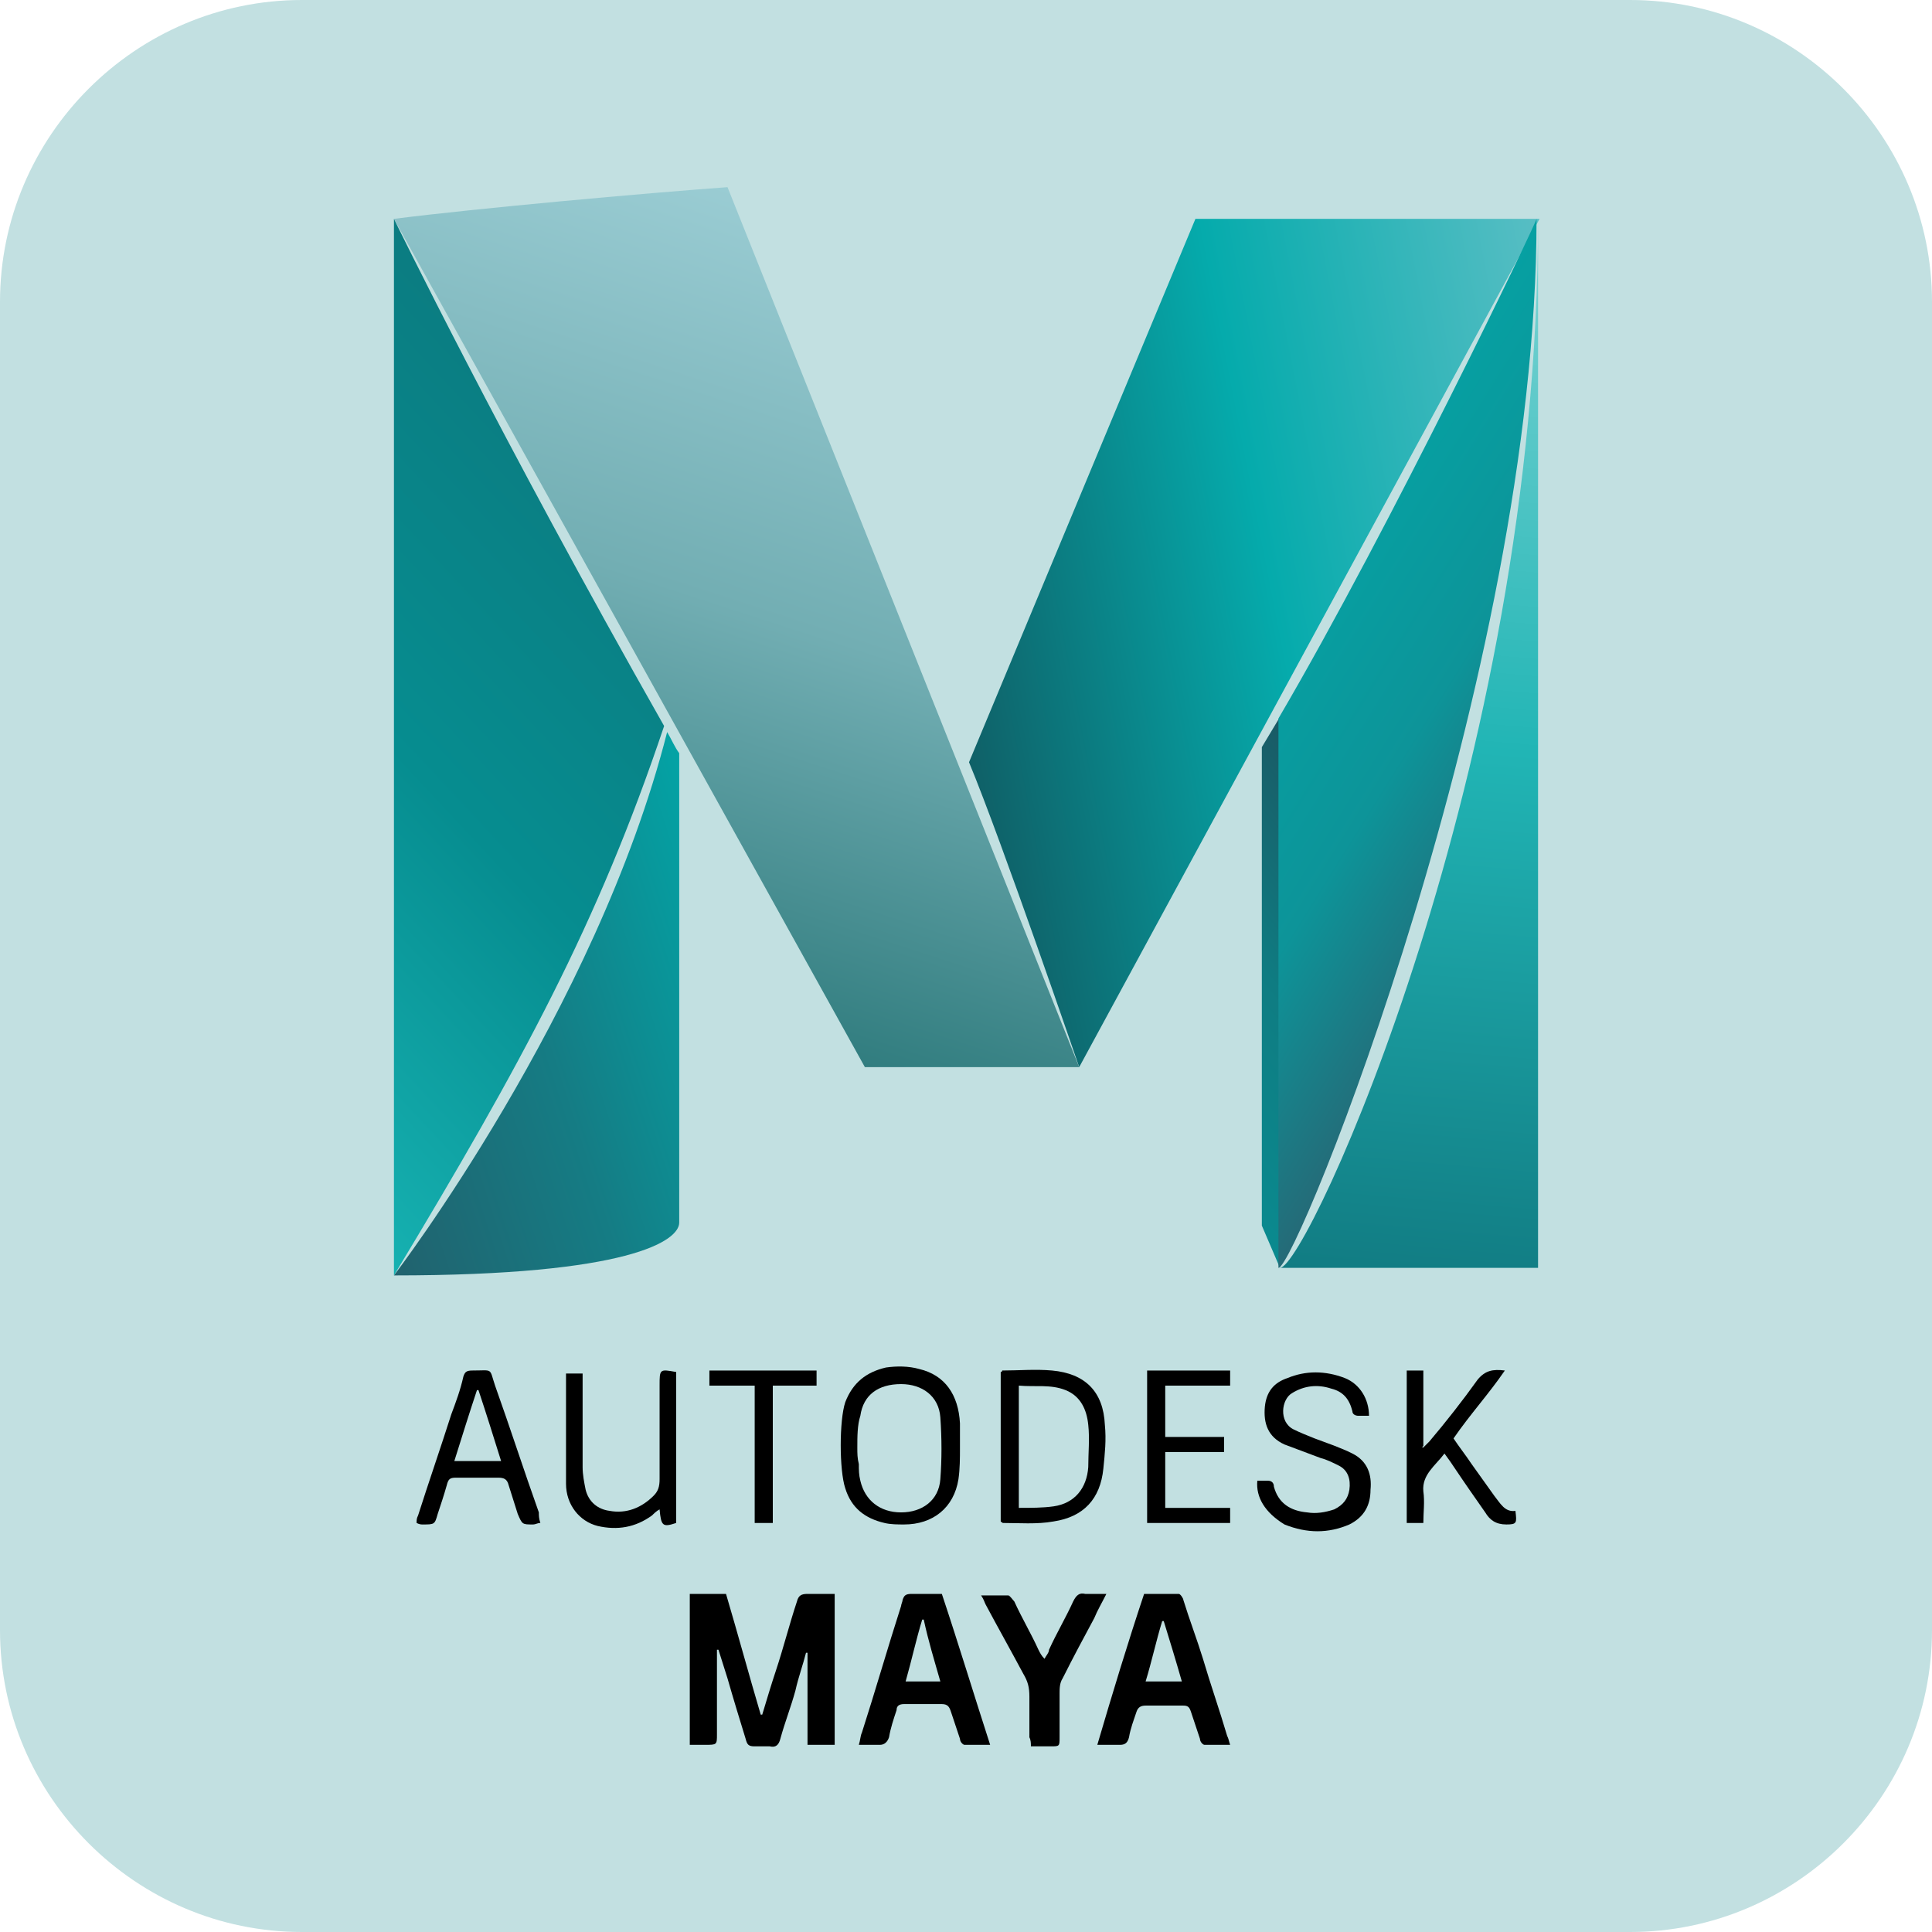 <?xml version="1.0" encoding="utf-8"?>
<!-- Generator: Adobe Illustrator 25.1.0, SVG Export Plug-In . SVG Version: 6.00 Build 0)  -->
<svg version="1.1" xmlns="http://www.w3.org/2000/svg" xmlns:xlink="http://www.w3.org/1999/xlink" x="0px" y="0px"
	 viewBox="0 0 128 128" style="enable-background:new 0 0 128 128;" xml:space="preserve">
<style type="text/css">
	.st0{fill:#C2E0E1;}
	.st1{fill:url(#SVGID_1_);}
	.st2{fill:url(#SVGID_2_);}
	.st3{fill:url(#SVGID_3_);}
	.st4{fill:url(#SVGID_4_);}
	.st5{fill:url(#SVGID_5_);}
	.st6{fill:url(#SVGID_6_);}
	.st7{fill:url(#SVGID_7_);}
</style>
<g id="Layer_1">
	<path class="st0" d="M128,20v88c0,11-9,20-20,20H20c-11,0-20-9-20-20V20C0,9,9,0,20,0h88C119,0,128,9,128,20z"/>
	<g id="Layer_2_1_">
	</g>
	<g id="Layer_3">
	</g>
	<g id="Layer_4">
	</g>
	<g id="Layer_5">
	</g>
	<g>
		<g>
			
				<linearGradient id="SVGID_1_" gradientUnits="userSpaceOnUse" x1="-94.102" y1="81.22" x2="-57.816" y2="74.166" gradientTransform="matrix(1.188 0 0 1.188 174.923 -51.543)">
				<stop  offset="0" style="stop-color:#0F6067"/>
				<stop  offset="0.5" style="stop-color:#05ABAC"/>
				<stop  offset="1" style="stop-color:#58BEC4"/>
			</linearGradient>
			<path class="st1" d="M79.2,14.5h22.8L71.5,70.7c0,0-5.1-14.9-7.3-20.2"/>
			<g>
				
					<linearGradient id="SVGID_2_" gradientUnits="userSpaceOnUse" x1="-68.7" y1="114.673" x2="-63.514" y2="55.392" gradientTransform="matrix(1.188 0 0 1.188 174.923 -51.543)">
					<stop  offset="0" style="stop-color:#117C83"/>
					<stop  offset="0.5" style="stop-color:#21B5B5"/>
					<stop  offset="1" style="stop-color:#7ED4D4"/>
				</linearGradient>
				<path class="st2" d="M84.8,84h17.1V14.5C101.9,50.8,86.6,84,84.8,84z"/>
			</g>
			
				<linearGradient id="SVGID_3_" gradientUnits="userSpaceOnUse" x1="-98.718" y1="56.382" x2="-112.4" y2="98.491" gradientTransform="matrix(1.188 0 0 1.188 174.923 -51.543)">
				<stop  offset="0" style="stop-color:#9ACCD3"/>
				<stop  offset="0.5" style="stop-color:#72AEB3"/>
				<stop  offset="1" style="stop-color:#317D7F"/>
			</linearGradient>
			<path class="st3" d="M71.5,70.7H57.3L26.1,14.5c5.5-0.7,16.6-1.7,22.1-2.1L71.5,70.7z"/>
			
				<linearGradient id="SVGID_4_" gradientUnits="userSpaceOnUse" x1="-128.509" y1="104.452" x2="-105.541" y2="96.989" gradientTransform="matrix(1.188 0 0 1.188 174.923 -51.543)">
				<stop  offset="0" style="stop-color:#21626E"/>
				<stop  offset="0.5" style="stop-color:#157C84"/>
				<stop  offset="1" style="stop-color:#03A3A5"/>
			</linearGradient>
			<path class="st4" d="M44.2,48.5c-4.7,18.5-18.1,36-18.1,36c15.6,0,18.9-2.3,18.9-3.5c0-0.7,0-21.4,0-31.1
				C44.7,49.5,44.5,49,44.2,48.5z"/>
			
				<linearGradient id="SVGID_5_" gradientUnits="userSpaceOnUse" x1="-110.552" y1="71.332" x2="-139.94" y2="98.737" gradientTransform="matrix(1.188 0 0 1.188 174.923 -51.543)">
				<stop  offset="0" style="stop-color:#0B7C81"/>
				<stop  offset="0.5" style="stop-color:#068D90"/>
				<stop  offset="1" style="stop-color:#16B1B1"/>
			</linearGradient>
			<path class="st5" d="M26.1,14.5v70C34.6,70.4,39.6,61.2,44,48.1C33.1,28.9,26.1,14.5,26.1,14.5z"/>
			
				<linearGradient id="SVGID_6_" gradientUnits="userSpaceOnUse" x1="-83.368" y1="104.775" x2="-68.353" y2="92.616" gradientTransform="matrix(1.188 0 0 1.188 174.923 -51.543)">
				<stop  offset="0" style="stop-color:#0A8A8F"/>
				<stop  offset="0.5" style="stop-color:#0F7C82"/>
				<stop  offset="1" style="stop-color:#1A5964"/>
			</linearGradient>
			<polyline class="st6" points="83.6,81.2 84.8,84 84.8,47.5 83.6,49.5 			"/>
			
				<linearGradient id="SVGID_7_" gradientUnits="userSpaceOnUse" x1="-60.639" y1="89.821" x2="-76.607" y2="79.843" gradientTransform="matrix(1.188 0 0 1.188 174.923 -51.543)">
				<stop  offset="0" style="stop-color:#256A77"/>
				<stop  offset="0.5" style="stop-color:#0D9499"/>
				<stop  offset="1" style="stop-color:#06A0A2"/>
			</linearGradient>
			<path class="st7" d="M84.7,47.6v36.3l0,0.1c1.2,0,17.1-39.3,17.1-69.5C101.9,14.5,92.2,34.8,84.7,47.6z"/>
		</g>
		<g>
			<path d="M50.5,113.6c0.3-1,0.6-2,0.9-2.9c0.5-1.5,0.9-3.1,1.4-4.6c0.1-0.4,0.3-0.5,0.7-0.5c0.6,0,1.1,0,1.8,0c0,3.3,0,6.6,0,10
				c-0.6,0-1.1,0-1.8,0c0-2,0-4.1,0-6.1c0,0-0.1,0-0.1,0c-0.2,0.8-0.5,1.6-0.7,2.5c-0.3,1.1-0.7,2.1-1,3.2c-0.1,0.4-0.3,0.6-0.7,0.5
				c-0.3,0-0.7,0-1,0c-0.4,0-0.5-0.1-0.6-0.5c-0.4-1.3-0.8-2.6-1.2-4c-0.2-0.6-0.4-1.3-0.6-1.9c0,0-0.1,0-0.1,0c0,0.2,0,0.4,0,0.6
				c0,1.7,0,3.3,0,5c0,0.7,0,0.7-0.8,0.7c-0.3,0-0.6,0-1,0c0-3.4,0-6.7,0-10c0.9,0,1.6,0,2.4,0c0.8,2.7,1.5,5.3,2.3,8
				C50.4,113.6,50.4,113.6,50.5,113.6z"/>
			<path d="M72.7,115.6c1-3.4,2-6.7,3.1-10c0.8,0,1.5,0,2.3,0c0.1,0,0.3,0.3,0.3,0.4c0.4,1.3,0.9,2.6,1.3,3.9
				c0.5,1.7,1.1,3.4,1.6,5.1c0.1,0.2,0.1,0.3,0.2,0.6c-0.6,0-1.2,0-1.7,0c-0.1,0-0.3-0.2-0.3-0.4c-0.2-0.6-0.4-1.2-0.6-1.8
				c-0.1-0.3-0.2-0.4-0.5-0.4c-0.8,0-1.6,0-2.5,0c-0.3,0-0.5,0.1-0.6,0.4c-0.2,0.6-0.4,1.1-0.5,1.7c-0.1,0.4-0.3,0.5-0.6,0.5
				C73.7,115.6,73.3,115.6,72.7,115.6z M77.1,107.4c0,0-0.1,0-0.1,0c-0.4,1.3-0.7,2.7-1.1,4c0.8,0,1.6,0,2.4,0
				C77.9,110,77.5,108.7,77.1,107.4z"/>
			<path d="M62.4,105.6c1.1,3.3,2.1,6.6,3.2,10c-0.7,0-1.2,0-1.7,0c-0.1,0-0.3-0.2-0.3-0.4c-0.2-0.6-0.4-1.2-0.6-1.8
				c-0.1-0.3-0.2-0.5-0.6-0.5c-0.8,0-1.6,0-2.5,0c-0.3,0-0.5,0.1-0.5,0.4c-0.2,0.6-0.4,1.2-0.5,1.8c-0.1,0.3-0.3,0.5-0.6,0.5
				c-0.4,0-0.9,0-1.4,0c0.1-0.3,0.1-0.6,0.2-0.8c0.9-2.8,1.7-5.6,2.6-8.4c0-0.1,0.1-0.3,0.1-0.4c0.1-0.3,0.2-0.4,0.6-0.4
				C61,105.6,61.6,105.6,62.4,105.6z M62.3,111.4c-0.4-1.4-0.8-2.7-1.1-4.1c0,0-0.1,0-0.1,0c-0.4,1.3-0.7,2.7-1.1,4.1
				C60.7,111.4,61.4,111.4,62.3,111.4z"/>
			<path d="M63.6,95.9c0,0.7,0,1.4-0.1,2.1c-0.3,1.9-1.7,3-3.6,3c-0.4,0-0.9,0-1.3-0.1c-1.3-0.3-2.2-1-2.6-2.3
				c-0.4-1.2-0.4-4.5,0-5.7c0.5-1.3,1.4-2,2.7-2.3c0.7-0.1,1.5-0.1,2.2,0.1c1.7,0.4,2.6,1.7,2.7,3.6C63.6,94.9,63.6,95.4,63.6,95.9
				C63.6,95.9,63.6,95.9,63.6,95.9z M56.8,95.9C56.8,95.9,56.8,95.9,56.8,95.9c0,0.4,0,0.7,0.1,1.1c0,0.4,0,0.7,0.1,1.1
				c0.3,1.3,1.3,2.1,2.7,2.1c1.4,0,2.5-0.8,2.6-2.2c0.1-1.3,0.1-2.7,0-4.1c-0.1-1.4-1.2-2.2-2.6-2.2c-1.5,0-2.5,0.7-2.7,2.1
				C56.8,94.4,56.8,95.2,56.8,95.9z"/>
			<path d="M66.3,100.8c0-3.3,0-6.6,0-9.9c0.1,0,0.1-0.1,0.1-0.1c1.1,0,2.2-0.1,3.3,0c2.2,0.2,3.4,1.4,3.5,3.6c0.1,1,0,1.9-0.1,2.9
				c-0.2,2-1.3,3.2-3.3,3.5c-1.1,0.2-2.3,0.1-3.4,0.1C66.5,100.9,66.4,100.9,66.3,100.8z M67.5,99.9c0.8,0,1.6,0,2.3-0.1
				c1.4-0.2,2.2-1.2,2.3-2.6c0-0.9,0.1-1.9,0-2.8c-0.1-1-0.5-1.9-1.5-2.3c-1-0.4-2-0.2-3.1-0.3C67.5,94.5,67.5,97.2,67.5,99.9z"/>
			<path d="M73.3,105.6c-0.3,0.6-0.6,1.1-0.8,1.6c-0.7,1.3-1.4,2.6-2.1,4c-0.2,0.3-0.2,0.7-0.2,1c0,1,0,1.9,0,2.9
				c0,0.6,0,0.6-0.6,0.6c-0.4,0-0.8,0-1.3,0c0-0.2,0-0.4-0.1-0.6c0-0.9,0-1.8,0-2.7c0-0.6-0.1-1-0.4-1.5c-0.8-1.5-1.7-3.1-2.5-4.6
				c-0.1-0.2-0.1-0.3-0.3-0.6c0.7,0,1.2,0,1.8,0c0.1,0,0.3,0.3,0.4,0.4c0.5,1.1,1.1,2.1,1.6,3.2c0.1,0.2,0.2,0.4,0.4,0.6
				c0.1-0.2,0.3-0.4,0.3-0.6c0.5-1.1,1.1-2.1,1.6-3.2c0.2-0.4,0.4-0.6,0.8-0.5C72.3,105.6,72.7,105.6,73.3,105.6z"/>
			<path d="M83.3,98.1c0.3,0,0.5,0,0.7,0c0.2,0,0.4,0.1,0.4,0.4c0.3,1.1,1.1,1.6,2.2,1.7c0.6,0.1,1.2,0,1.8-0.2
				c0.6-0.3,0.9-0.7,1-1.3c0.1-0.7-0.1-1.3-0.7-1.6c-0.4-0.2-0.8-0.4-1.2-0.5c-0.8-0.3-1.6-0.6-2.4-0.9c-1.1-0.5-1.4-1.4-1.3-2.5
				c0.1-1,0.6-1.6,1.5-1.9c1.2-0.5,2.5-0.5,3.8,0c1,0.4,1.6,1.4,1.6,2.5c-0.2,0-0.5,0-0.7,0c-0.2,0-0.4-0.1-0.4-0.3
				c-0.2-0.8-0.6-1.3-1.4-1.5c-0.9-0.3-1.8-0.2-2.6,0.3c-0.7,0.4-0.9,1.9,0.1,2.4c0.4,0.2,0.9,0.4,1.4,0.6c0.8,0.3,1.7,0.6,2.5,1
				c1,0.5,1.3,1.4,1.2,2.4c0,1-0.4,1.8-1.4,2.3c-1.4,0.6-2.8,0.6-4.3,0C83.8,100.2,83.2,99.2,83.3,98.1z"/>
			<path d="M35.8,100.9c-0.2,0-0.3,0.1-0.5,0.1c-0.7,0-0.7,0-1-0.7c-0.2-0.6-0.4-1.3-0.6-1.9c-0.1-0.4-0.3-0.5-0.7-0.5
				c-0.9,0-1.9,0-2.8,0c-0.4,0-0.5,0.1-0.6,0.5c-0.2,0.7-0.4,1.3-0.6,1.9c-0.2,0.7-0.2,0.7-1,0.7c-0.1,0-0.2,0-0.4-0.1
				c0-0.2,0-0.3,0.1-0.5c0.7-2.2,1.5-4.5,2.2-6.7c0.3-0.8,0.6-1.6,0.8-2.5c0.1-0.3,0.2-0.4,0.6-0.4c1.4,0,1.1-0.2,1.5,1
				c1,2.8,1.9,5.6,2.9,8.4C35.7,100.4,35.7,100.6,35.8,100.9z M31.7,92.1c0,0-0.1,0-0.1,0c-0.5,1.5-1,3.1-1.5,4.7c1.1,0,2.1,0,3.1,0
				C32.7,95.2,32.2,93.6,31.7,92.1z"/>
			<path d="M94.3,95.9c0.1-0.1,0.3-0.3,0.4-0.4c1.1-1.3,2.2-2.7,3.2-4.1c0.5-0.6,1-0.7,1.8-0.6c-1.1,1.6-2.3,2.9-3.4,4.5
				c0.4,0.6,0.8,1.1,1.2,1.7c0.5,0.7,1,1.4,1.5,2.1c0.4,0.5,0.7,1.1,1.4,1c0.1,0.8,0.1,0.9-0.6,0.9c-0.7,0-1.1-0.3-1.4-0.8
				c-0.7-1-1.4-2-2-2.9c-0.2-0.3-0.4-0.6-0.7-1c-0.6,0.8-1.5,1.4-1.4,2.5c0.1,0.7,0,1.4,0,2.1c-0.4,0-0.7,0-1.1,0
				c0-3.4,0-6.7,0-10.1c0.3,0,0.7,0,1.1,0c0,1.7,0,3.3,0,5C94.2,95.9,94.2,95.9,94.3,95.9z"/>
			<path d="M44.8,90.9c0,3.3,0,6.7,0,10c-0.9,0.3-1,0.2-1.1-0.9c-0.2,0.1-0.4,0.3-0.5,0.4c-1.1,0.8-2.3,1-3.6,0.7
				c-1.2-0.3-2.1-1.4-2.1-2.8c0-2.4,0-4.7,0-7.1c0-0.1,0-0.1,0-0.2c0.3,0,0.7,0,1.1,0c0,0.3,0,0.5,0,0.7c0,1.8,0,3.7,0,5.5
				c0,0.5,0.1,1,0.2,1.5c0.2,0.8,0.8,1.3,1.6,1.4c1.1,0.2,2.1-0.2,2.9-1c0.3-0.3,0.4-0.6,0.4-1.1c0-2.1,0-4.2,0-6.2
				C43.7,90.7,43.7,90.7,44.8,90.9z"/>
			<path d="M76,90.8c1.8,0,3.6,0,5.5,0c0,0.3,0,0.6,0,1c-1.4,0-2.8,0-4.3,0c0,1.2,0,2.2,0,3.4c1.3,0,2.6,0,3.9,0c0,0.4,0,0.7,0,1
				c-1.3,0-2.6,0-3.9,0c0,1.3,0,2.4,0,3.7c1.4,0,2.8,0,4.3,0c0,0.4,0,0.7,0,1c-1.8,0-3.6,0-5.5,0C76,97.5,76,94.2,76,90.8z"/>
			<path d="M50,91.8c-1,0-2,0-3,0c0-0.3,0-0.6,0-1c2.4,0,4.7,0,7.1,0c0,0.3,0,0.6,0,1c-0.9,0-1.9,0-2.9,0c0,3.1,0,6.1,0,9.1
				c-0.4,0-0.8,0-1.2,0C50,97.9,50,94.9,50,91.8z"/>
		</g>
	</g>
</g>
<g id="Layer_2">
</g>
</svg>
